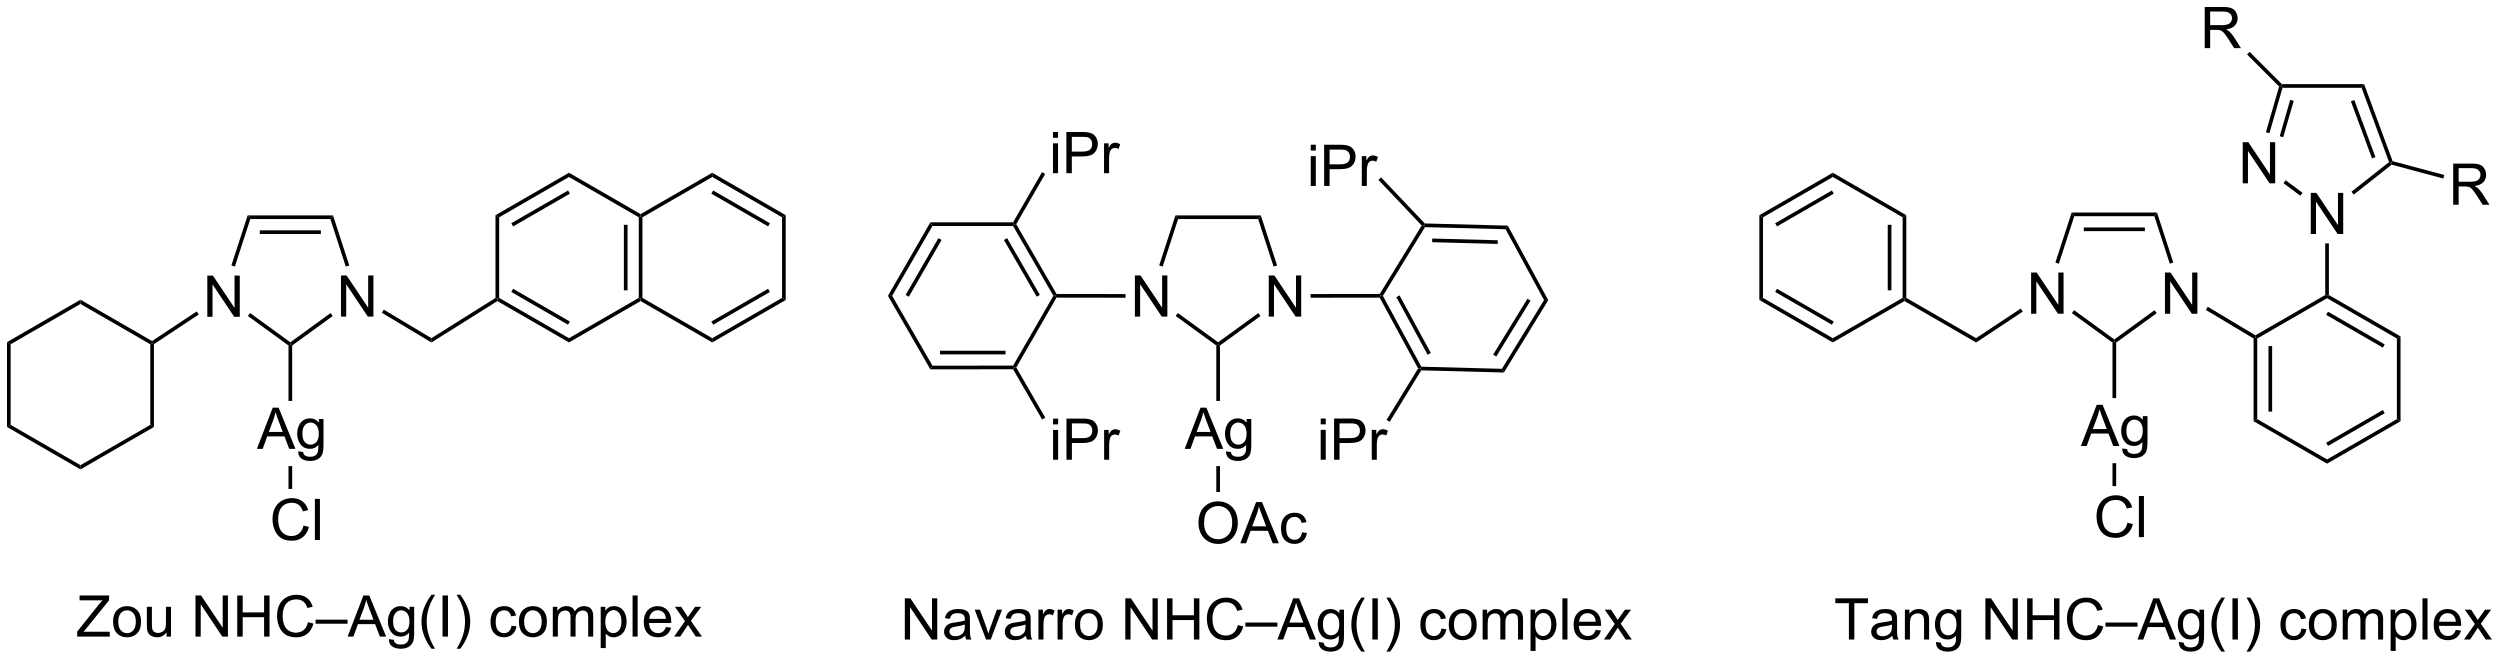 <?xml version="1.0" encoding="UTF-8"?>
<!DOCTYPE svg PUBLIC '-//W3C//DTD SVG 1.0//EN'
          'http://www.w3.org/TR/2001/REC-SVG-20010904/DTD/svg10.dtd'>
<svg stroke-dasharray="none" shape-rendering="auto" xmlns="http://www.w3.org/2000/svg" font-family="'Dialog'" text-rendering="auto" width="954" fill-opacity="1" color-interpolation="auto" color-rendering="auto" preserveAspectRatio="xMidYMid meet" font-size="12px" viewBox="0 0 954 252" fill="black" xmlns:xlink="http://www.w3.org/1999/xlink" stroke="black" image-rendering="auto" stroke-miterlimit="10" stroke-linecap="square" stroke-linejoin="miter" font-style="normal" stroke-width="1" height="252" stroke-dashoffset="0" font-weight="normal" stroke-opacity="1"
><!--Generated by the Batik Graphics2D SVG Generator--><defs id="genericDefs"
  /><g
  ><defs id="defs1"
    ><clipPath clipPathUnits="userSpaceOnUse" id="clipPath1"
      ><path d="M0.633 1.583 L358.214 1.583 L358.214 95.826 L0.633 95.826 L0.633 1.583 Z"
      /></clipPath
      ><clipPath clipPathUnits="userSpaceOnUse" id="clipPath2"
      ><path d="M38.271 12.129 L38.271 103.751 L385.91 103.751 L385.91 12.129 Z"
      /></clipPath
    ></defs
    ><g transform="scale(2.667,2.667) translate(-0.633,-1.583) matrix(1.029,0,0,1.029,-38.733,-10.893)"
    ><path d="M67.084 56.172 L67.084 50.446 L67.862 50.446 L70.87 54.941 L70.87 50.446 L71.597 50.446 L71.597 56.172 L70.818 56.172 L67.81 51.672 L67.81 56.172 L67.084 56.172 Z" stroke="none" clip-path="url(#clipPath2)"
    /></g
    ><g transform="matrix(2.743,0,0,2.743,-104.975,-33.268)"
    ><path d="M85.705 56.172 L85.705 50.446 L86.484 50.446 L89.492 54.941 L89.492 50.446 L90.218 50.446 L90.218 56.172 L89.44 56.172 L86.432 51.672 L86.432 56.172 L85.705 56.172 Z" stroke="none" clip-path="url(#clipPath2)"
    /></g
    ><g transform="matrix(2.743,0,0,2.743,-104.975,-33.268)"
    ><path d="M84.6 42.097 L84.229 42.607 L73.091 42.607 L72.721 42.097 ZM82.909 44.168 L74.411 44.168 L74.411 44.679 L82.909 44.679 Z" stroke="none" clip-path="url(#clipPath2)"
    /></g
    ><g transform="matrix(2.743,0,0,2.743,-104.975,-33.268)"
    ><path d="M72.721 42.097 L73.091 42.607 L70.945 49.213 L70.46 49.055 Z" stroke="none" clip-path="url(#clipPath2)"
    /></g
    ><g transform="matrix(2.743,0,0,2.743,-104.975,-33.268)"
    ><path d="M72.754 56.086 L73.053 55.673 L78.66 59.747 L78.66 60.062 L78.405 60.192 Z" stroke="none" clip-path="url(#clipPath2)"
    /></g
    ><g transform="matrix(2.743,0,0,2.743,-104.975,-33.268)"
    ><path d="M78.915 60.192 L78.66 60.062 L78.66 59.747 L84.251 55.684 L84.551 56.097 Z" stroke="none" clip-path="url(#clipPath2)"
    /></g
    ><g transform="matrix(2.743,0,0,2.743,-104.975,-33.268)"
    ><path d="M86.861 49.055 L86.376 49.213 L84.229 42.607 L84.6 42.097 Z" stroke="none" clip-path="url(#clipPath2)"
    /></g
    ><g transform="matrix(2.743,0,0,2.743,-104.975,-33.268)"
    ><path d="M74.01 74.571 L76.211 68.844 L77.029 68.844 L79.373 74.571 L78.508 74.571 L77.841 72.836 L75.445 72.836 L74.818 74.571 L74.01 74.571 ZM75.664 72.219 L77.607 72.219 L77.008 70.633 Q76.734 69.909 76.602 69.446 Q76.492 69.995 76.294 70.539 L75.664 72.219 ZM79.758 74.914 L80.443 75.016 Q80.484 75.334 80.68 75.477 Q80.943 75.672 81.396 75.672 Q81.883 75.672 82.148 75.477 Q82.414 75.281 82.508 74.93 Q82.563 74.716 82.56 74.026 Q82.099 74.571 81.412 74.571 Q80.555 74.571 80.086 73.953 Q79.617 73.336 79.617 72.472 Q79.617 71.878 79.831 71.378 Q80.047 70.875 80.456 70.602 Q80.865 70.328 81.414 70.328 Q82.148 70.328 82.625 70.922 L82.625 70.422 L83.273 70.422 L83.273 74.008 Q83.273 74.977 83.076 75.38 Q82.88 75.787 82.451 76.021 Q82.023 76.255 81.398 76.255 Q80.656 76.255 80.198 75.92 Q79.742 75.586 79.758 74.914 ZM80.341 72.422 Q80.341 73.237 80.664 73.612 Q80.99 73.987 81.477 73.987 Q81.961 73.987 82.289 73.615 Q82.617 73.243 82.617 72.446 Q82.617 71.683 82.279 71.297 Q81.943 70.909 81.466 70.909 Q80.998 70.909 80.669 71.292 Q80.341 71.672 80.341 72.422 Z" stroke="none" clip-path="url(#clipPath2)"
    /></g
    ><g transform="matrix(2.743,0,0,2.743,-104.975,-33.268)"
    ><path d="M78.405 60.192 L78.66 60.062 L78.915 60.192 L78.915 67.904 L78.405 67.904 Z" stroke="none" clip-path="url(#clipPath2)"
    /></g
    ><g transform="matrix(2.743,0,0,2.743,-104.975,-33.268)"
    ><path d="M65.639 55.451 L65.921 55.877 L59.687 60.009 L59.432 59.873 L59.423 59.573 Z" stroke="none" clip-path="url(#clipPath2)"
    /></g
    ><g transform="matrix(2.743,0,0,2.743,-104.975,-33.268)"
    ><path d="M91.394 55.644 L91.656 55.206 L98.285 59.174 L98.291 59.772 Z" stroke="none" clip-path="url(#clipPath2)"
    /></g
    ><g transform="matrix(2.743,0,0,2.743,-104.975,-33.268)"
    ><path d="M98.291 59.772 L98.285 59.174 L107.201 53.578 L107.456 53.719 L107.461 54.016 Z" stroke="none" clip-path="url(#clipPath2)"
    /></g
    ><g transform="matrix(2.743,0,0,2.743,-104.975,-33.268)"
    ><path d="M107.461 54.016 L107.456 53.719 L107.711 53.571 L117.423 59.178 L117.423 59.767 ZM109.4 52.743 L117.295 57.302 L117.55 56.86 L109.655 52.302 Z" stroke="none" clip-path="url(#clipPath2)"
    /></g
    ><g transform="matrix(2.743,0,0,2.743,-104.975,-33.268)"
    ><path d="M117.423 59.767 L117.423 59.178 L127.134 53.571 L127.389 53.719 L127.389 54.013 Z" stroke="none" clip-path="url(#clipPath2)"
    /></g
    ><g transform="matrix(2.743,0,0,2.743,-104.975,-33.268)"
    ><path d="M127.644 53.571 L127.389 53.719 L127.134 53.571 L127.134 42.357 L127.389 42.21 L127.644 42.357 ZM125.573 52.523 L125.573 43.406 L125.063 43.406 L125.063 52.523 Z" stroke="none" clip-path="url(#clipPath2)"
    /></g
    ><g transform="matrix(2.743,0,0,2.743,-104.975,-33.268)"
    ><path d="M127.389 41.915 L127.389 42.21 L127.134 42.357 L117.423 36.75 L117.423 36.161 Z" stroke="none" clip-path="url(#clipPath2)"
    /></g
    ><g transform="matrix(2.743,0,0,2.743,-104.975,-33.268)"
    ><path d="M117.423 36.161 L117.423 36.75 L107.711 42.357 L107.201 42.063 ZM117.295 38.627 L109.4 43.185 L109.655 43.627 L117.55 39.069 Z" stroke="none" clip-path="url(#clipPath2)"
    /></g
    ><g transform="matrix(2.743,0,0,2.743,-104.975,-33.268)"
    ><path d="M107.201 42.063 L107.711 42.357 L107.711 53.571 L107.456 53.719 L107.201 53.578 Z" stroke="none" clip-path="url(#clipPath2)"
    /></g
    ><g transform="matrix(2.743,0,0,2.743,-104.975,-33.268)"
    ><path d="M127.389 54.013 L127.389 53.719 L127.644 53.571 L137.356 59.178 L137.356 59.767 Z" stroke="none" clip-path="url(#clipPath2)"
    /></g
    ><g transform="matrix(2.743,0,0,2.743,-104.975,-33.268)"
    ><path d="M137.356 59.767 L137.356 59.178 L147.068 53.571 L147.578 53.866 ZM137.484 57.302 L145.379 52.743 L145.124 52.302 L137.229 56.86 Z" stroke="none" clip-path="url(#clipPath2)"
    /></g
    ><g transform="matrix(2.743,0,0,2.743,-104.975,-33.268)"
    ><path d="M147.578 53.866 L147.068 53.571 L147.068 42.357 L147.578 42.063 Z" stroke="none" clip-path="url(#clipPath2)"
    /></g
    ><g transform="matrix(2.743,0,0,2.743,-104.975,-33.268)"
    ><path d="M147.578 42.063 L147.068 42.357 L137.356 36.75 L137.356 36.161 ZM145.379 43.185 L137.484 38.627 L137.229 39.069 L145.124 43.627 Z" stroke="none" clip-path="url(#clipPath2)"
    /></g
    ><g transform="matrix(2.743,0,0,2.743,-104.975,-33.268)"
    ><path d="M137.356 36.161 L137.356 36.75 L127.644 42.357 L127.389 42.21 L127.389 41.915 Z" stroke="none" clip-path="url(#clipPath2)"
    /></g
    ><g transform="matrix(2.743,0,0,2.743,-104.975,-33.268)"
    ><path d="M59.423 59.573 L59.432 59.873 L59.177 60.02 L49.465 54.413 L49.465 53.824 Z" stroke="none" clip-path="url(#clipPath2)"
    /></g
    ><g transform="matrix(2.743,0,0,2.743,-104.975,-33.268)"
    ><path d="M49.465 53.824 L49.465 54.413 L39.753 60.02 L39.243 59.725 Z" stroke="none" clip-path="url(#clipPath2)"
    /></g
    ><g transform="matrix(2.743,0,0,2.743,-104.975,-33.268)"
    ><path d="M39.243 59.725 L39.753 60.02 L39.753 71.234 L39.243 71.528 Z" stroke="none" clip-path="url(#clipPath2)"
    /></g
    ><g transform="matrix(2.743,0,0,2.743,-104.975,-33.268)"
    ><path d="M39.243 71.528 L39.753 71.234 L49.465 76.841 L49.465 77.43 Z" stroke="none" clip-path="url(#clipPath2)"
    /></g
    ><g transform="matrix(2.743,0,0,2.743,-104.975,-33.268)"
    ><path d="M49.465 77.43 L49.465 76.841 L59.177 71.234 L59.687 71.528 Z" stroke="none" clip-path="url(#clipPath2)"
    /></g
    ><g transform="matrix(2.743,0,0,2.743,-104.975,-33.268)"
    ><path d="M59.687 71.528 L59.177 71.234 L59.177 60.02 L59.432 59.873 L59.687 60.009 Z" stroke="none" clip-path="url(#clipPath2)"
    /></g
    ><g transform="matrix(2.743,0,0,2.743,-104.975,-33.268)"
    ><path d="M49.011 100.695 L49.011 99.991 L51.943 96.322 Q52.256 95.931 52.537 95.642 L49.342 95.642 L49.342 94.968 L53.443 94.968 L53.443 95.642 L50.23 99.616 L49.881 100.017 L53.537 100.017 L53.537 100.695 L49.011 100.695 ZM54.002 98.619 Q54.002 97.468 54.643 96.913 Q55.179 96.452 55.947 96.452 Q56.804 96.452 57.346 97.012 Q57.89 97.572 57.89 98.562 Q57.89 99.361 57.648 99.822 Q57.408 100.28 56.95 100.536 Q56.492 100.788 55.947 100.788 Q55.078 100.788 54.538 100.231 Q54.002 99.671 54.002 98.619 ZM54.726 98.619 Q54.726 99.416 55.072 99.814 Q55.421 100.21 55.947 100.21 Q56.471 100.21 56.817 99.812 Q57.166 99.413 57.166 98.596 Q57.166 97.827 56.817 97.431 Q56.468 97.033 55.947 97.033 Q55.421 97.033 55.072 97.429 Q54.726 97.822 54.726 98.619 ZM61.433 100.695 L61.433 100.085 Q60.949 100.788 60.115 100.788 Q59.748 100.788 59.43 100.648 Q59.113 100.507 58.956 100.293 Q58.803 100.08 58.74 99.773 Q58.699 99.564 58.699 99.116 L58.699 96.546 L59.402 96.546 L59.402 98.846 Q59.402 99.398 59.443 99.588 Q59.511 99.866 59.725 100.025 Q59.941 100.181 60.256 100.181 Q60.574 100.181 60.85 100.02 Q61.128 99.859 61.243 99.58 Q61.357 99.299 61.357 98.767 L61.357 96.546 L62.06 96.546 L62.06 100.695 L61.433 100.695 ZM65.467 100.695 L65.467 94.968 L66.245 94.968 L69.253 99.463 L69.253 94.968 L69.98 94.968 L69.98 100.695 L69.201 100.695 L66.193 96.195 L66.193 100.695 L65.467 100.695 ZM71.275 100.695 L71.275 94.968 L72.033 94.968 L72.033 97.32 L75.01 97.32 L75.01 94.968 L75.768 94.968 L75.768 100.695 L75.01 100.695 L75.01 97.994 L72.033 97.994 L72.033 100.695 L71.275 100.695 ZM81.115 98.687 L81.873 98.877 Q81.636 99.812 81.016 100.304 Q80.397 100.793 79.503 100.793 Q78.576 100.793 77.995 100.416 Q77.417 100.038 77.113 99.325 Q76.811 98.609 76.811 97.788 Q76.811 96.892 77.152 96.228 Q77.495 95.562 78.126 95.215 Q78.756 94.869 79.514 94.869 Q80.373 94.869 80.959 95.306 Q81.545 95.744 81.777 96.538 L81.029 96.713 Q80.831 96.088 80.451 95.804 Q80.074 95.517 79.498 95.517 Q78.839 95.517 78.394 95.835 Q77.951 96.15 77.772 96.684 Q77.592 97.218 77.592 97.783 Q77.592 98.515 77.805 99.059 Q78.019 99.603 78.467 99.874 Q78.917 100.142 79.441 100.142 Q80.076 100.142 80.516 99.775 Q80.959 99.408 81.115 98.687 ZM82.174 98.905 L82.174 98.338 L86.624 98.338 L86.624 98.905 L82.174 98.905 ZM86.626 100.695 L88.826 94.968 L89.644 94.968 L91.988 100.695 L91.123 100.695 L90.456 98.96 L88.061 98.96 L87.433 100.695 L86.626 100.695 ZM88.279 98.343 L90.222 98.343 L89.623 96.757 Q89.35 96.033 89.217 95.57 Q89.107 96.119 88.909 96.663 L88.279 98.343 ZM92.373 101.038 L93.058 101.14 Q93.1 101.457 93.295 101.601 Q93.558 101.796 94.011 101.796 Q94.498 101.796 94.764 101.601 Q95.029 101.405 95.123 101.054 Q95.178 100.84 95.175 100.15 Q94.714 100.695 94.027 100.695 Q93.17 100.695 92.701 100.077 Q92.232 99.46 92.232 98.596 Q92.232 98.002 92.446 97.502 Q92.662 96.999 93.071 96.726 Q93.48 96.452 94.029 96.452 Q94.764 96.452 95.24 97.046 L95.24 96.546 L95.889 96.546 L95.889 100.132 Q95.889 101.101 95.691 101.504 Q95.495 101.911 95.066 102.145 Q94.639 102.379 94.014 102.379 Q93.272 102.379 92.813 102.043 Q92.357 101.71 92.373 101.038 ZM92.956 98.546 Q92.956 99.361 93.279 99.736 Q93.605 100.111 94.092 100.111 Q94.576 100.111 94.904 99.739 Q95.232 99.366 95.232 98.57 Q95.232 97.806 94.894 97.421 Q94.558 97.033 94.081 97.033 Q93.613 97.033 93.284 97.416 Q92.956 97.796 92.956 98.546 ZM98.296 102.379 Q97.713 101.645 97.309 100.661 Q96.908 99.674 96.908 98.619 Q96.908 97.689 97.21 96.838 Q97.562 95.851 98.296 94.869 L98.799 94.869 Q98.328 95.681 98.174 96.03 Q97.937 96.57 97.799 97.155 Q97.632 97.885 97.632 98.624 Q97.632 100.502 98.799 102.379 L98.296 102.379 ZM99.835 100.695 L99.835 94.968 L100.593 94.968 L100.593 100.695 L99.835 100.695 ZM102.3 102.379 L101.795 102.379 Q102.964 100.502 102.964 98.624 Q102.964 97.89 102.795 97.166 Q102.662 96.58 102.425 96.041 Q102.272 95.689 101.795 94.869 L102.3 94.869 Q103.034 95.851 103.386 96.838 Q103.686 97.689 103.686 98.619 Q103.686 99.674 103.282 100.661 Q102.878 101.645 102.3 102.379 ZM109.432 99.174 L110.124 99.265 Q110.01 99.978 109.544 100.385 Q109.078 100.788 108.398 100.788 Q107.546 100.788 107.028 100.231 Q106.51 99.674 106.51 98.635 Q106.51 97.963 106.731 97.46 Q106.955 96.955 107.411 96.705 Q107.867 96.452 108.4 96.452 Q109.078 96.452 109.507 96.793 Q109.937 97.135 110.057 97.765 L109.374 97.869 Q109.275 97.452 109.028 97.241 Q108.781 97.03 108.429 97.03 Q107.898 97.03 107.564 97.411 Q107.234 97.791 107.234 98.616 Q107.234 99.452 107.554 99.832 Q107.874 100.21 108.39 100.21 Q108.804 100.21 109.08 99.957 Q109.359 99.702 109.432 99.174 ZM110.463 98.619 Q110.463 97.468 111.103 96.913 Q111.64 96.452 112.408 96.452 Q113.265 96.452 113.807 97.012 Q114.351 97.572 114.351 98.562 Q114.351 99.361 114.109 99.822 Q113.869 100.28 113.411 100.536 Q112.953 100.788 112.408 100.788 Q111.538 100.788 110.999 100.231 Q110.463 99.671 110.463 98.619 ZM111.187 98.619 Q111.187 99.416 111.533 99.814 Q111.882 100.21 112.408 100.21 Q112.932 100.21 113.278 99.812 Q113.627 99.413 113.627 98.596 Q113.627 97.827 113.278 97.431 Q112.929 97.033 112.408 97.033 Q111.882 97.033 111.533 97.429 Q111.187 97.822 111.187 98.619 ZM115.175 100.695 L115.175 96.546 L115.803 96.546 L115.803 97.127 Q115.998 96.822 116.321 96.637 Q116.647 96.452 117.061 96.452 Q117.522 96.452 117.816 96.645 Q118.113 96.835 118.232 97.179 Q118.725 96.452 119.514 96.452 Q120.131 96.452 120.462 96.793 Q120.795 97.135 120.795 97.846 L120.795 100.695 L120.097 100.695 L120.097 98.08 Q120.097 97.658 120.027 97.473 Q119.959 97.288 119.779 97.176 Q119.6 97.062 119.357 97.062 Q118.92 97.062 118.631 97.353 Q118.342 97.642 118.342 98.283 L118.342 100.695 L117.639 100.695 L117.639 97.999 Q117.639 97.53 117.467 97.296 Q117.295 97.062 116.904 97.062 Q116.607 97.062 116.355 97.218 Q116.105 97.374 115.99 97.676 Q115.878 97.976 115.878 98.541 L115.878 100.695 L115.175 100.695 ZM121.839 102.286 L121.839 96.546 L122.48 96.546 L122.48 97.085 Q122.706 96.767 122.99 96.611 Q123.277 96.452 123.683 96.452 Q124.214 96.452 124.62 96.726 Q125.027 96.999 125.232 97.497 Q125.441 97.994 125.441 98.588 Q125.441 99.226 125.212 99.736 Q124.982 100.244 124.547 100.517 Q124.113 100.788 123.631 100.788 Q123.279 100.788 123.001 100.64 Q122.722 100.491 122.542 100.265 L122.542 102.286 L121.839 102.286 ZM122.475 98.642 Q122.475 99.445 122.797 99.827 Q123.123 100.21 123.584 100.21 Q124.053 100.21 124.386 99.814 Q124.722 99.416 124.722 98.585 Q124.722 97.791 124.394 97.398 Q124.068 97.002 123.615 97.002 Q123.167 97.002 122.821 97.424 Q122.475 97.843 122.475 98.642 ZM126.273 100.695 L126.273 94.968 L126.976 94.968 L126.976 100.695 L126.273 100.695 ZM130.904 99.359 L131.631 99.447 Q131.459 100.085 130.993 100.437 Q130.529 100.788 129.808 100.788 Q128.897 100.788 128.363 100.228 Q127.831 99.666 127.831 98.655 Q127.831 97.609 128.37 97.03 Q128.91 96.452 129.769 96.452 Q130.6 96.452 131.126 97.02 Q131.654 97.585 131.654 98.611 Q131.654 98.674 131.652 98.799 L128.558 98.799 Q128.597 99.484 128.943 99.848 Q129.292 100.21 129.81 100.21 Q130.199 100.21 130.472 100.007 Q130.745 99.804 130.904 99.359 ZM128.597 98.221 L130.912 98.221 Q130.865 97.697 130.647 97.437 Q130.31 97.03 129.777 97.03 Q129.292 97.03 128.962 97.356 Q128.631 97.679 128.597 98.221 ZM132.046 100.695 L133.562 98.538 L132.158 96.546 L133.038 96.546 L133.674 97.517 Q133.853 97.796 133.963 97.984 Q134.135 97.726 134.281 97.525 L134.978 96.546 L135.82 96.546 L134.385 98.499 L135.929 100.695 L135.065 100.695 L134.213 99.405 L133.986 99.056 L132.898 100.695 L132.046 100.695 Z" stroke="none" clip-path="url(#clipPath2)"
    /></g
    ><g transform="matrix(2.743,0,0,2.743,-104.975,-33.268)"
    ><path d="M196.157 56.172 L196.157 50.446 L196.935 50.446 L199.943 54.941 L199.943 50.446 L200.67 50.446 L200.67 56.172 L199.891 56.172 L196.883 51.672 L196.883 56.172 L196.157 56.172 Z" stroke="none" clip-path="url(#clipPath2)"
    /></g
    ><g transform="matrix(2.743,0,0,2.743,-104.975,-33.268)"
    ><path d="M214.778 56.172 L214.778 50.446 L215.557 50.446 L218.565 54.941 L218.565 50.446 L219.291 50.446 L219.291 56.172 L218.512 56.172 L215.505 51.672 L215.505 56.172 L214.778 56.172 Z" stroke="none" clip-path="url(#clipPath2)"
    /></g
    ><g transform="matrix(2.743,0,0,2.743,-104.975,-33.268)"
    ><path d="M213.673 42.097 L213.302 42.607 L202.164 42.607 L201.793 42.097 Z" stroke="none" clip-path="url(#clipPath2)"
    /></g
    ><g transform="matrix(2.743,0,0,2.743,-104.975,-33.268)"
    ><path d="M201.793 42.097 L202.164 42.607 L200.018 49.213 L199.532 49.055 Z" stroke="none" clip-path="url(#clipPath2)"
    /></g
    ><g transform="matrix(2.743,0,0,2.743,-104.975,-33.268)"
    ><path d="M201.826 56.086 L202.126 55.673 L207.733 59.747 L207.733 60.062 L207.478 60.192 Z" stroke="none" clip-path="url(#clipPath2)"
    /></g
    ><g transform="matrix(2.743,0,0,2.743,-104.975,-33.268)"
    ><path d="M207.988 60.192 L207.733 60.062 L207.733 59.747 L213.324 55.684 L213.624 56.097 Z" stroke="none" clip-path="url(#clipPath2)"
    /></g
    ><g transform="matrix(2.743,0,0,2.743,-104.975,-33.268)"
    ><path d="M215.934 49.055 L215.448 49.213 L213.302 42.607 L213.673 42.097 Z" stroke="none" clip-path="url(#clipPath2)"
    /></g
    ><g transform="matrix(2.743,0,0,2.743,-104.975,-33.268)"
    ><path d="M203.083 74.571 L205.284 68.844 L206.102 68.844 L208.445 74.571 L207.581 74.571 L206.914 72.836 L204.518 72.836 L203.891 74.571 L203.083 74.571 ZM204.737 72.219 L206.68 72.219 L206.081 70.633 Q205.807 69.909 205.674 69.446 Q205.565 69.995 205.367 70.539 L204.737 72.219 ZM208.831 74.914 L209.516 75.016 Q209.557 75.334 209.753 75.477 Q210.016 75.672 210.469 75.672 Q210.956 75.672 211.221 75.477 Q211.487 75.281 211.581 74.93 Q211.636 74.716 211.633 74.026 Q211.172 74.571 210.484 74.571 Q209.628 74.571 209.159 73.953 Q208.69 73.336 208.69 72.472 Q208.69 71.878 208.904 71.378 Q209.12 70.875 209.529 70.602 Q209.938 70.328 210.487 70.328 Q211.221 70.328 211.698 70.922 L211.698 70.422 L212.346 70.422 L212.346 74.008 Q212.346 74.977 212.149 75.38 Q211.953 75.787 211.524 76.021 Q211.096 76.255 210.471 76.255 Q209.729 76.255 209.271 75.92 Q208.815 75.586 208.831 74.914 ZM209.414 72.422 Q209.414 73.237 209.737 73.612 Q210.062 73.987 210.549 73.987 Q211.034 73.987 211.362 73.615 Q211.69 73.243 211.69 72.446 Q211.69 71.683 211.352 71.297 Q211.016 70.909 210.539 70.909 Q210.07 70.909 209.742 71.292 Q209.414 71.672 209.414 72.422 Z" stroke="none" clip-path="url(#clipPath2)"
    /></g
    ><g transform="matrix(2.743,0,0,2.743,-104.975,-33.268)"
    ><path d="M207.478 60.192 L207.733 60.062 L207.988 60.192 L207.988 67.904 L207.478 67.904 Z" stroke="none" clip-path="url(#clipPath2)"
    /></g
    ><g transform="matrix(2.743,0,0,2.743,-104.975,-33.268)"
    ><path d="M164.146 101.094 L164.146 95.368 L164.925 95.368 L167.933 99.862 L167.933 95.368 L168.659 95.368 L168.659 101.094 L167.88 101.094 L164.873 96.594 L164.873 101.094 L164.146 101.094 ZM172.548 100.581 Q172.158 100.914 171.796 101.052 Q171.436 101.188 171.022 101.188 Q170.338 101.188 169.97 100.855 Q169.603 100.519 169.603 100 Q169.603 99.696 169.741 99.443 Q169.882 99.191 170.106 99.039 Q170.33 98.886 170.611 98.808 Q170.819 98.753 171.236 98.704 Q172.088 98.602 172.491 98.461 Q172.494 98.316 172.494 98.276 Q172.494 97.847 172.296 97.672 Q172.025 97.433 171.494 97.433 Q170.999 97.433 170.762 97.607 Q170.525 97.782 170.413 98.222 L169.726 98.128 Q169.819 97.688 170.033 97.417 Q170.249 97.144 170.655 96.998 Q171.061 96.852 171.595 96.852 Q172.126 96.852 172.457 96.977 Q172.791 97.102 172.947 97.292 Q173.103 97.48 173.166 97.769 Q173.202 97.948 173.202 98.417 L173.202 99.355 Q173.202 100.336 173.246 100.597 Q173.291 100.855 173.423 101.094 L172.689 101.094 Q172.58 100.875 172.548 100.581 ZM172.491 99.011 Q172.108 99.167 171.343 99.276 Q170.908 99.339 170.728 99.417 Q170.548 99.495 170.45 99.646 Q170.353 99.797 170.353 99.98 Q170.353 100.261 170.567 100.448 Q170.78 100.636 171.189 100.636 Q171.595 100.636 171.91 100.459 Q172.228 100.282 172.376 99.972 Q172.491 99.735 172.491 99.269 L172.491 99.011 ZM175.443 101.094 L173.865 96.946 L174.607 96.946 L175.498 99.43 Q175.643 99.831 175.763 100.266 Q175.857 99.938 176.026 99.477 L176.948 96.946 L177.669 96.946 L176.099 101.094 L175.443 101.094 ZM180.998 100.581 Q180.607 100.914 180.245 101.052 Q179.886 101.188 179.472 101.188 Q178.787 101.188 178.419 100.855 Q178.052 100.519 178.052 100 Q178.052 99.696 178.19 99.443 Q178.331 99.191 178.555 99.039 Q178.779 98.886 179.06 98.808 Q179.268 98.753 179.685 98.704 Q180.537 98.602 180.94 98.461 Q180.943 98.316 180.943 98.276 Q180.943 97.847 180.745 97.672 Q180.474 97.433 179.943 97.433 Q179.448 97.433 179.211 97.607 Q178.974 97.782 178.862 98.222 L178.175 98.128 Q178.268 97.688 178.482 97.417 Q178.698 97.144 179.104 96.998 Q179.511 96.852 180.044 96.852 Q180.576 96.852 180.906 96.977 Q181.24 97.102 181.396 97.292 Q181.552 97.48 181.615 97.769 Q181.651 97.948 181.651 98.417 L181.651 99.355 Q181.651 100.336 181.696 100.597 Q181.74 100.855 181.873 101.094 L181.138 101.094 Q181.029 100.875 180.998 100.581 ZM180.94 99.011 Q180.558 99.167 179.792 99.276 Q179.357 99.339 179.177 99.417 Q178.998 99.495 178.899 99.646 Q178.802 99.797 178.802 99.98 Q178.802 100.261 179.016 100.448 Q179.229 100.636 179.638 100.636 Q180.044 100.636 180.36 100.459 Q180.677 100.282 180.826 99.972 Q180.94 99.735 180.94 99.269 L180.94 99.011 ZM182.733 101.094 L182.733 96.946 L183.366 96.946 L183.366 97.573 Q183.608 97.133 183.811 96.993 Q184.017 96.852 184.265 96.852 Q184.619 96.852 184.986 97.079 L184.744 97.73 Q184.486 97.579 184.228 97.579 Q183.999 97.579 183.814 97.716 Q183.632 97.855 183.554 98.102 Q183.436 98.477 183.436 98.922 L183.436 101.094 L182.733 101.094 ZM185.397 101.094 L185.397 96.946 L186.03 96.946 L186.03 97.573 Q186.272 97.133 186.476 96.993 Q186.681 96.852 186.929 96.852 Q187.283 96.852 187.65 97.079 L187.408 97.73 Q187.15 97.579 186.892 97.579 Q186.663 97.579 186.478 97.716 Q186.296 97.855 186.218 98.102 Q186.101 98.477 186.101 98.922 L186.101 101.094 L185.397 101.094 ZM187.806 99.019 Q187.806 97.868 188.447 97.313 Q188.983 96.852 189.751 96.852 Q190.608 96.852 191.15 97.412 Q191.694 97.972 191.694 98.961 Q191.694 99.761 191.452 100.222 Q191.213 100.68 190.754 100.935 Q190.296 101.188 189.751 101.188 Q188.882 101.188 188.343 100.631 Q187.806 100.071 187.806 99.019 ZM188.53 99.019 Q188.53 99.816 188.876 100.214 Q189.226 100.61 189.751 100.61 Q190.275 100.61 190.621 100.211 Q190.97 99.813 190.97 98.995 Q190.97 98.227 190.621 97.831 Q190.272 97.433 189.751 97.433 Q189.226 97.433 188.876 97.829 Q188.53 98.222 188.53 99.019 ZM194.822 101.094 L194.822 95.368 L195.601 95.368 L198.608 99.862 L198.608 95.368 L199.335 95.368 L199.335 101.094 L198.556 101.094 L195.548 96.594 L195.548 101.094 L194.822 101.094 ZM200.63 101.094 L200.63 95.368 L201.388 95.368 L201.388 97.719 L204.365 97.719 L204.365 95.368 L205.123 95.368 L205.123 101.094 L204.365 101.094 L204.365 98.394 L201.388 98.394 L201.388 101.094 L200.63 101.094 ZM210.47 99.086 L211.228 99.276 Q210.991 100.211 210.371 100.704 Q209.751 101.193 208.858 101.193 Q207.931 101.193 207.351 100.816 Q206.772 100.438 206.468 99.724 Q206.166 99.008 206.166 98.188 Q206.166 97.292 206.507 96.628 Q206.851 95.961 207.481 95.615 Q208.111 95.269 208.869 95.269 Q209.728 95.269 210.314 95.706 Q210.9 96.144 211.132 96.938 L210.384 97.112 Q210.186 96.487 209.806 96.204 Q209.429 95.917 208.853 95.917 Q208.194 95.917 207.749 96.235 Q207.306 96.55 207.126 97.084 Q206.947 97.618 206.947 98.183 Q206.947 98.914 207.16 99.459 Q207.374 100.003 207.822 100.274 Q208.272 100.542 208.796 100.542 Q209.431 100.542 209.871 100.175 Q210.314 99.808 210.47 99.086 ZM211.529 99.305 L211.529 98.737 L215.979 98.737 L215.979 99.305 L211.529 99.305 ZM215.981 101.094 L218.181 95.368 L218.999 95.368 L221.343 101.094 L220.478 101.094 L219.811 99.36 L217.416 99.36 L216.788 101.094 L215.981 101.094 ZM217.634 98.743 L219.577 98.743 L218.978 97.157 Q218.705 96.433 218.572 95.969 Q218.463 96.519 218.265 97.063 L217.634 98.743 ZM221.728 101.438 L222.413 101.539 Q222.455 101.857 222.65 102 Q222.913 102.196 223.366 102.196 Q223.853 102.196 224.119 102 Q224.384 101.805 224.478 101.454 Q224.533 101.24 224.53 100.55 Q224.069 101.094 223.382 101.094 Q222.525 101.094 222.056 100.477 Q221.588 99.86 221.588 98.995 Q221.588 98.401 221.801 97.901 Q222.017 97.399 222.426 97.125 Q222.835 96.852 223.384 96.852 Q224.119 96.852 224.595 97.446 L224.595 96.946 L225.244 96.946 L225.244 100.532 Q225.244 101.5 225.046 101.904 Q224.851 102.31 224.421 102.545 Q223.994 102.779 223.369 102.779 Q222.626 102.779 222.168 102.443 Q221.713 102.11 221.728 101.438 ZM222.311 98.946 Q222.311 99.761 222.634 100.136 Q222.96 100.511 223.447 100.511 Q223.931 100.511 224.259 100.138 Q224.588 99.766 224.588 98.969 Q224.588 98.206 224.249 97.821 Q223.913 97.433 223.436 97.433 Q222.968 97.433 222.64 97.816 Q222.311 98.196 222.311 98.946 ZM227.651 102.779 Q227.068 102.045 226.664 101.06 Q226.263 100.073 226.263 99.019 Q226.263 98.089 226.565 97.237 Q226.917 96.25 227.651 95.269 L228.154 95.269 Q227.683 96.081 227.529 96.43 Q227.292 96.969 227.154 97.555 Q226.987 98.284 226.987 99.024 Q226.987 100.901 228.154 102.779 L227.651 102.779 ZM229.19 101.094 L229.19 95.368 L229.948 95.368 L229.948 101.094 L229.19 101.094 ZM231.655 102.779 L231.15 102.779 Q232.319 100.901 232.319 99.024 Q232.319 98.289 232.15 97.566 Q232.017 96.98 231.78 96.441 Q231.626 96.089 231.15 95.269 L231.655 95.269 Q232.39 96.25 232.741 97.237 Q233.041 98.089 233.041 99.019 Q233.041 100.073 232.637 101.06 Q232.233 102.045 231.655 102.779 ZM238.787 99.573 L239.479 99.664 Q239.365 100.378 238.899 100.784 Q238.433 101.188 237.753 101.188 Q236.901 101.188 236.383 100.631 Q235.865 100.073 235.865 99.034 Q235.865 98.362 236.086 97.86 Q236.31 97.355 236.766 97.105 Q237.222 96.852 237.755 96.852 Q238.433 96.852 238.862 97.193 Q239.292 97.534 239.412 98.164 L238.729 98.269 Q238.63 97.852 238.383 97.641 Q238.136 97.43 237.784 97.43 Q237.253 97.43 236.919 97.81 Q236.589 98.191 236.589 99.016 Q236.589 99.852 236.909 100.232 Q237.229 100.61 237.745 100.61 Q238.159 100.61 238.435 100.357 Q238.714 100.102 238.787 99.573 ZM239.818 99.019 Q239.818 97.868 240.459 97.313 Q240.995 96.852 241.763 96.852 Q242.62 96.852 243.162 97.412 Q243.706 97.972 243.706 98.961 Q243.706 99.761 243.464 100.222 Q243.224 100.68 242.766 100.935 Q242.308 101.188 241.763 101.188 Q240.893 101.188 240.354 100.631 Q239.818 100.071 239.818 99.019 ZM240.542 99.019 Q240.542 99.816 240.888 100.214 Q241.237 100.61 241.763 100.61 Q242.287 100.61 242.633 100.211 Q242.982 99.813 242.982 98.995 Q242.982 98.227 242.633 97.831 Q242.284 97.433 241.763 97.433 Q241.237 97.433 240.888 97.829 Q240.542 98.222 240.542 99.019 ZM244.53 101.094 L244.53 96.946 L245.158 96.946 L245.158 97.526 Q245.353 97.222 245.676 97.037 Q246.001 96.852 246.416 96.852 Q246.876 96.852 247.171 97.045 Q247.468 97.235 247.588 97.579 Q248.08 96.852 248.869 96.852 Q249.486 96.852 249.817 97.193 Q250.15 97.534 250.15 98.245 L250.15 101.094 L249.452 101.094 L249.452 98.48 Q249.452 98.058 249.382 97.873 Q249.314 97.688 249.134 97.576 Q248.955 97.461 248.713 97.461 Q248.275 97.461 247.986 97.753 Q247.697 98.042 247.697 98.683 L247.697 101.094 L246.994 101.094 L246.994 98.399 Q246.994 97.93 246.822 97.696 Q246.65 97.461 246.259 97.461 Q245.963 97.461 245.71 97.618 Q245.46 97.774 245.345 98.076 Q245.233 98.375 245.233 98.941 L245.233 101.094 L244.53 101.094 ZM251.194 102.685 L251.194 96.946 L251.835 96.946 L251.835 97.485 Q252.061 97.167 252.345 97.011 Q252.632 96.852 253.038 96.852 Q253.569 96.852 253.976 97.125 Q254.382 97.399 254.588 97.896 Q254.796 98.394 254.796 98.987 Q254.796 99.625 254.567 100.136 Q254.338 100.644 253.903 100.917 Q253.468 101.188 252.986 101.188 Q252.634 101.188 252.356 101.039 Q252.077 100.891 251.897 100.664 L251.897 102.685 L251.194 102.685 ZM251.83 99.042 Q251.83 99.844 252.153 100.227 Q252.478 100.61 252.939 100.61 Q253.408 100.61 253.741 100.214 Q254.077 99.816 254.077 98.985 Q254.077 98.191 253.749 97.797 Q253.423 97.401 252.97 97.401 Q252.522 97.401 252.176 97.823 Q251.83 98.243 251.83 99.042 ZM255.628 101.094 L255.628 95.368 L256.331 95.368 L256.331 101.094 L255.628 101.094 ZM260.259 99.758 L260.986 99.847 Q260.814 100.485 260.348 100.836 Q259.884 101.188 259.163 101.188 Q258.252 101.188 257.718 100.628 Q257.186 100.066 257.186 99.055 Q257.186 98.008 257.726 97.43 Q258.265 96.852 259.124 96.852 Q259.955 96.852 260.481 97.42 Q261.009 97.985 261.009 99.011 Q261.009 99.073 261.007 99.198 L257.913 99.198 Q257.952 99.883 258.298 100.248 Q258.647 100.61 259.166 100.61 Q259.554 100.61 259.827 100.407 Q260.101 100.204 260.259 99.758 ZM257.952 98.62 L260.267 98.62 Q260.22 98.097 260.002 97.836 Q259.666 97.43 259.132 97.43 Q258.647 97.43 258.317 97.756 Q257.986 98.079 257.952 98.62 ZM261.401 101.094 L262.917 98.938 L261.513 96.946 L262.394 96.946 L263.029 97.917 Q263.209 98.196 263.318 98.383 Q263.49 98.125 263.636 97.925 L264.334 96.946 L265.175 96.946 L263.74 98.899 L265.284 101.094 L264.42 101.094 L263.568 99.805 L263.341 99.456 L262.253 101.094 L261.401 101.094 Z" stroke="none" clip-path="url(#clipPath2)"
    /></g
    ><g transform="matrix(2.743,0,0,2.743,-104.975,-33.268)"
    ><path d="M220.598 53.548 L220.597 53.037 L230.215 53.024 L230.358 53.279 L230.207 53.534 Z" stroke="none" clip-path="url(#clipPath2)"
    /></g
    ><g transform="matrix(2.743,0,0,2.743,-104.975,-33.268)"
    ><path d="M194.853 53.037 L194.852 53.548 L185.255 53.534 L185.108 53.279 L185.255 53.024 Z" stroke="none" clip-path="url(#clipPath2)"
    /></g
    ><g transform="matrix(2.743,0,0,2.743,-104.975,-33.268)"
    ><path d="M185.255 53.024 L185.108 53.279 L184.814 53.279 L179.203 43.569 L179.351 43.314 L179.645 43.314 ZM182.937 53.152 L178.376 45.258 L177.934 45.514 L182.495 53.407 Z" stroke="none" clip-path="url(#clipPath2)"
    /></g
    ><g transform="matrix(2.743,0,0,2.743,-104.975,-33.268)"
    ><path d="M179.203 43.059 L179.351 43.314 L179.203 43.569 L167.989 43.573 L167.695 43.063 Z" stroke="none" clip-path="url(#clipPath2)"
    /></g
    ><g transform="matrix(2.743,0,0,2.743,-104.975,-33.268)"
    ><path d="M167.695 43.063 L167.989 43.573 L162.385 53.286 L161.796 53.287 ZM168.817 45.261 L164.262 53.158 L164.704 53.413 L169.26 45.517 Z" stroke="none" clip-path="url(#clipPath2)"
    /></g
    ><g transform="matrix(2.743,0,0,2.743,-104.975,-33.268)"
    ><path d="M161.796 53.287 L162.385 53.286 L167.995 62.996 L167.701 63.507 Z" stroke="none" clip-path="url(#clipPath2)"
    /></g
    ><g transform="matrix(2.743,0,0,2.743,-104.975,-33.268)"
    ><path d="M167.701 63.507 L167.995 62.996 L179.21 62.993 L179.357 63.248 L179.21 63.503 ZM169.044 61.435 L178.16 61.432 L178.16 60.921 L169.044 60.924 Z" stroke="none" clip-path="url(#clipPath2)"
    /></g
    ><g transform="matrix(2.743,0,0,2.743,-104.975,-33.268)"
    ><path d="M179.652 63.248 L179.357 63.248 L179.21 62.993 L184.814 53.279 L185.108 53.279 L185.255 53.534 Z" stroke="none" clip-path="url(#clipPath2)"
    /></g
    ><g transform="matrix(2.743,0,0,2.743,-104.975,-33.268)"
    ><path d="M230.207 53.534 L230.358 53.279 L230.653 53.287 L236.003 63.142 L235.849 63.393 L235.554 63.386 ZM232.525 53.464 L236.875 61.476 L237.323 61.232 L232.974 53.22 Z" stroke="none" clip-path="url(#clipPath2)"
    /></g
    ><g transform="matrix(2.743,0,0,2.743,-104.975,-33.268)"
    ><path d="M235.989 63.652 L235.849 63.393 L236.003 63.142 L247.213 63.437 L247.494 63.954 Z" stroke="none" clip-path="url(#clipPath2)"
    /></g
    ><g transform="matrix(2.743,0,0,2.743,-104.975,-33.268)"
    ><path d="M247.494 63.954 L247.213 63.437 L253.073 53.875 L253.662 53.891 ZM246.43 61.726 L251.194 53.953 L250.759 53.687 L245.995 61.46 Z" stroke="none" clip-path="url(#clipPath2)"
    /></g
    ><g transform="matrix(2.743,0,0,2.743,-104.975,-33.268)"
    ><path d="M253.662 53.891 L253.073 53.875 L247.723 44.02 L248.031 43.517 Z" stroke="none" clip-path="url(#clipPath2)"
    /></g
    ><g transform="matrix(2.743,0,0,2.743,-104.975,-33.268)"
    ><path d="M248.031 43.517 L247.723 44.02 L236.513 43.725 L236.372 43.467 L236.484 43.214 ZM246.633 45.553 L237.52 45.314 L237.507 45.824 L246.62 46.063 Z" stroke="none" clip-path="url(#clipPath2)"
    /></g
    ><g transform="matrix(2.743,0,0,2.743,-104.975,-33.268)"
    ><path d="M236.052 43.5 L236.372 43.467 L236.513 43.725 L230.653 53.287 L230.358 53.279 L230.215 53.024 Z" stroke="none" clip-path="url(#clipPath2)"
    /></g
    ><g transform="matrix(2.743,0,0,2.743,-104.975,-33.268)"
    ><path d="M184.758 31.301 L184.758 30.494 L185.461 30.494 L185.461 31.301 L184.758 31.301 ZM184.758 36.22 L184.758 32.072 L185.461 32.072 L185.461 36.22 L184.758 36.22 ZM186.621 36.22 L186.621 30.494 L188.783 30.494 Q189.353 30.494 189.652 30.549 Q190.074 30.619 190.358 30.817 Q190.645 31.012 190.819 31.369 Q190.994 31.723 190.994 32.15 Q190.994 32.879 190.527 33.387 Q190.064 33.892 188.848 33.892 L187.379 33.892 L187.379 36.22 L186.621 36.22 ZM187.379 33.215 L188.861 33.215 Q189.595 33.215 189.902 32.942 Q190.212 32.668 190.212 32.173 Q190.212 31.814 190.03 31.559 Q189.848 31.301 189.551 31.22 Q189.361 31.168 188.845 31.168 L187.379 31.168 L187.379 33.215 ZM191.861 36.22 L191.861 32.072 L192.494 32.072 L192.494 32.7 Q192.736 32.26 192.939 32.119 Q193.145 31.978 193.392 31.978 Q193.746 31.978 194.113 32.205 L193.871 32.856 Q193.613 32.705 193.356 32.705 Q193.126 32.705 192.941 32.843 Q192.759 32.981 192.681 33.228 Q192.564 33.603 192.564 34.048 L192.564 36.22 L191.861 36.22 Z" stroke="none" clip-path="url(#clipPath2)"
    /></g
    ><g transform="matrix(2.743,0,0,2.743,-104.975,-33.268)"
    ><path d="M179.645 43.314 L179.351 43.314 L179.203 43.059 L183.233 36.074 L183.675 36.329 Z" stroke="none" clip-path="url(#clipPath2)"
    /></g
    ><g transform="matrix(2.743,0,0,2.743,-104.975,-33.268)"
    ><path d="M184.771 71.168 L184.771 70.361 L185.474 70.361 L185.474 71.168 L184.771 71.168 ZM184.771 76.088 L184.771 71.939 L185.474 71.939 L185.474 76.088 L184.771 76.088 ZM186.634 76.088 L186.634 70.361 L188.796 70.361 Q189.366 70.361 189.665 70.416 Q190.087 70.486 190.371 70.684 Q190.658 70.879 190.832 71.236 Q191.006 71.59 191.006 72.017 Q191.006 72.746 190.54 73.254 Q190.077 73.76 188.861 73.76 L187.392 73.76 L187.392 76.088 L186.634 76.088 ZM187.392 73.082 L188.874 73.082 Q189.608 73.082 189.915 72.809 Q190.225 72.535 190.225 72.041 Q190.225 71.681 190.043 71.426 Q189.861 71.168 189.564 71.088 Q189.374 71.035 188.858 71.035 L187.392 71.035 L187.392 73.082 ZM191.874 76.088 L191.874 71.939 L192.506 71.939 L192.506 72.567 Q192.749 72.127 192.952 71.986 Q193.158 71.845 193.405 71.845 Q193.759 71.845 194.126 72.072 L193.884 72.723 Q193.626 72.572 193.369 72.572 Q193.139 72.572 192.954 72.71 Q192.772 72.848 192.694 73.095 Q192.577 73.47 192.577 73.916 L192.577 76.088 L191.874 76.088 Z" stroke="none" clip-path="url(#clipPath2)"
    /></g
    ><g transform="matrix(2.743,0,0,2.743,-104.975,-33.268)"
    ><path d="M179.21 63.503 L179.357 63.248 L179.652 63.248 L183.688 70.233 L183.246 70.489 Z" stroke="none" clip-path="url(#clipPath2)"
    /></g
    ><g transform="matrix(2.743,0,0,2.743,-104.975,-33.268)"
    ><path d="M222.003 71.161 L222.003 70.354 L222.706 70.354 L222.706 71.161 L222.003 71.161 ZM222.003 76.081 L222.003 71.932 L222.706 71.932 L222.706 76.081 L222.003 76.081 ZM223.866 76.081 L223.866 70.354 L226.028 70.354 Q226.598 70.354 226.898 70.409 Q227.32 70.479 227.603 70.677 Q227.89 70.872 228.064 71.229 Q228.239 71.583 228.239 72.01 Q228.239 72.74 227.773 73.247 Q227.309 73.753 226.093 73.753 L224.624 73.753 L224.624 76.081 L223.866 76.081 ZM224.624 73.076 L226.106 73.076 Q226.84 73.076 227.148 72.802 Q227.458 72.529 227.458 72.034 Q227.458 71.674 227.275 71.419 Q227.093 71.161 226.796 71.081 Q226.606 71.029 226.09 71.029 L224.624 71.029 L224.624 73.076 ZM229.106 76.081 L229.106 71.932 L229.739 71.932 L229.739 72.56 Q229.981 72.12 230.184 71.979 Q230.39 71.838 230.637 71.838 Q230.991 71.838 231.358 72.065 L231.116 72.716 Q230.858 72.565 230.601 72.565 Q230.371 72.565 230.187 72.703 Q230.004 72.841 229.926 73.088 Q229.809 73.463 229.809 73.909 L229.809 76.081 L229.106 76.081 Z" stroke="none" clip-path="url(#clipPath2)"
    /></g
    ><g transform="matrix(2.743,0,0,2.743,-104.975,-33.268)"
    ><path d="M235.554 63.386 L235.849 63.393 L235.989 63.652 L231.6 70.814 L231.165 70.547 Z" stroke="none" clip-path="url(#clipPath2)"
    /></g
    ><g transform="matrix(2.743,0,0,2.743,-104.975,-33.268)"
    ><path d="M220.619 33.074 L220.619 32.266 L221.322 32.266 L221.322 33.074 L220.619 33.074 ZM220.619 37.993 L220.619 33.845 L221.322 33.845 L221.322 37.993 L220.619 37.993 ZM222.482 37.993 L222.482 32.266 L224.643 32.266 Q225.214 32.266 225.513 32.321 Q225.935 32.391 226.219 32.589 Q226.505 32.785 226.68 33.141 Q226.854 33.496 226.854 33.923 Q226.854 34.652 226.388 35.16 Q225.924 35.665 224.708 35.665 L223.24 35.665 L223.24 37.993 L222.482 37.993 ZM223.24 34.988 L224.721 34.988 Q225.456 34.988 225.763 34.714 Q226.073 34.441 226.073 33.946 Q226.073 33.587 225.891 33.331 Q225.708 33.074 225.411 32.993 Q225.221 32.941 224.706 32.941 L223.24 32.941 L223.24 34.988 ZM227.721 37.993 L227.721 33.845 L228.354 33.845 L228.354 34.472 Q228.596 34.032 228.799 33.891 Q229.005 33.751 229.253 33.751 Q229.607 33.751 229.974 33.977 L229.732 34.628 Q229.474 34.477 229.216 34.477 Q228.987 34.477 228.802 34.615 Q228.62 34.753 228.542 35.001 Q228.424 35.376 228.424 35.821 L228.424 37.993 L227.721 37.993 Z" stroke="none" clip-path="url(#clipPath2)"
    /></g
    ><g transform="matrix(2.743,0,0,2.743,-104.975,-33.268)"
    ><path d="M236.484 43.214 L236.372 43.467 L236.052 43.5 L230.031 37.154 L230.401 36.803 Z" stroke="none" clip-path="url(#clipPath2)"
    /></g
    ><g transform="matrix(2.743,0,0,2.743,-104.975,-33.268)"
    ><path d="M204.996 84.913 Q204.996 83.486 205.762 82.681 Q206.527 81.874 207.738 81.874 Q208.53 81.874 209.165 82.254 Q209.803 82.632 210.137 83.309 Q210.473 83.986 210.473 84.845 Q210.473 85.718 210.121 86.405 Q209.769 87.093 209.124 87.447 Q208.481 87.801 207.733 87.801 Q206.926 87.801 206.288 87.41 Q205.652 87.017 205.324 86.343 Q204.996 85.665 204.996 84.913 ZM205.777 84.923 Q205.777 85.96 206.332 86.556 Q206.889 87.15 207.731 87.15 Q208.585 87.15 209.137 86.548 Q209.691 85.947 209.691 84.843 Q209.691 84.142 209.454 83.621 Q209.218 83.1 208.762 82.814 Q208.309 82.525 207.741 82.525 Q206.936 82.525 206.356 83.08 Q205.777 83.632 205.777 84.923 ZM210.818 87.702 L213.018 81.975 L213.836 81.975 L216.18 87.702 L215.315 87.702 L214.649 85.968 L212.253 85.968 L211.625 87.702 L210.818 87.702 ZM212.471 85.35 L214.414 85.35 L213.815 83.764 Q213.542 83.04 213.409 82.577 Q213.299 83.126 213.102 83.671 L212.471 85.35 ZM219.401 86.181 L220.094 86.272 Q219.979 86.986 219.513 87.392 Q219.047 87.796 218.367 87.796 Q217.516 87.796 216.997 87.239 Q216.479 86.681 216.479 85.642 Q216.479 84.97 216.701 84.468 Q216.924 83.962 217.38 83.712 Q217.836 83.46 218.37 83.46 Q219.047 83.46 219.477 83.801 Q219.906 84.142 220.026 84.772 L219.344 84.876 Q219.245 84.46 218.997 84.249 Q218.75 84.038 218.399 84.038 Q217.867 84.038 217.534 84.418 Q217.203 84.798 217.203 85.624 Q217.203 86.46 217.524 86.84 Q217.844 87.218 218.359 87.218 Q218.774 87.218 219.049 86.965 Q219.328 86.71 219.401 86.181 Z" stroke="none" clip-path="url(#clipPath2)"
    /></g
    ><g transform="matrix(2.743,0,0,2.743,-104.975,-33.268)"
    ><path d="M207.478 76.969 L207.988 76.969 L207.988 80.574 L207.478 80.574 Z" stroke="none" clip-path="url(#clipPath2)"
    /></g
    ><g transform="matrix(2.743,0,0,2.743,-104.975,-33.268)"
    ><path d="M80.488 85.245 L81.246 85.435 Q81.009 86.37 80.389 86.862 Q79.77 87.352 78.876 87.352 Q77.949 87.352 77.368 86.974 Q76.79 86.597 76.486 85.883 Q76.184 85.167 76.184 84.347 Q76.184 83.451 76.525 82.787 Q76.868 82.12 77.499 81.774 Q78.129 81.428 78.887 81.428 Q79.746 81.428 80.332 81.865 Q80.918 82.303 81.15 83.097 L80.402 83.271 Q80.204 82.646 79.824 82.362 Q79.447 82.076 78.871 82.076 Q78.212 82.076 77.767 82.394 Q77.324 82.709 77.145 83.243 Q76.965 83.776 76.965 84.342 Q76.965 85.073 77.178 85.618 Q77.392 86.162 77.84 86.433 Q78.29 86.701 78.814 86.701 Q79.449 86.701 79.889 86.334 Q80.332 85.967 80.488 85.245 ZM82.076 87.253 L82.076 81.526 L82.779 81.526 L82.779 87.253 L82.076 87.253 Z" stroke="none" clip-path="url(#clipPath2)"
    /></g
    ><g transform="matrix(2.743,0,0,2.743,-104.975,-33.268)"
    ><path d="M78.405 76.969 L78.915 76.969 L78.915 80.15 L78.405 80.15 Z" stroke="none" clip-path="url(#clipPath2)"
    /></g
    ><g transform="matrix(2.743,0,0,2.743,-104.975,-33.268)"
    ><path d="M295.484 101.094 L295.484 96.042 L293.596 96.042 L293.596 95.368 L298.135 95.368 L298.135 96.042 L296.242 96.042 L296.242 101.094 L295.484 101.094 ZM301.53 100.581 Q301.139 100.914 300.777 101.052 Q300.418 101.188 300.004 101.188 Q299.319 101.188 298.952 100.855 Q298.585 100.519 298.585 100 Q298.585 99.696 298.723 99.443 Q298.863 99.191 299.087 99.039 Q299.311 98.886 299.592 98.808 Q299.801 98.753 300.217 98.704 Q301.069 98.602 301.473 98.461 Q301.475 98.316 301.475 98.276 Q301.475 97.847 301.277 97.672 Q301.007 97.433 300.475 97.433 Q299.98 97.433 299.743 97.607 Q299.507 97.782 299.394 98.222 L298.707 98.128 Q298.801 97.688 299.014 97.417 Q299.23 97.144 299.637 96.998 Q300.043 96.852 300.577 96.852 Q301.108 96.852 301.439 96.977 Q301.772 97.102 301.928 97.292 Q302.085 97.48 302.147 97.769 Q302.184 97.948 302.184 98.417 L302.184 99.355 Q302.184 100.336 302.228 100.597 Q302.272 100.855 302.405 101.094 L301.671 101.094 Q301.561 100.875 301.53 100.581 ZM301.473 99.011 Q301.09 99.167 300.324 99.276 Q299.889 99.339 299.71 99.417 Q299.53 99.495 299.431 99.646 Q299.335 99.797 299.335 99.98 Q299.335 100.261 299.548 100.448 Q299.762 100.636 300.171 100.636 Q300.577 100.636 300.892 100.459 Q301.21 100.282 301.358 99.972 Q301.473 99.735 301.473 99.269 L301.473 99.011 ZM303.273 101.094 L303.273 96.946 L303.906 96.946 L303.906 97.534 Q304.362 96.852 305.226 96.852 Q305.601 96.852 305.914 96.987 Q306.229 97.12 306.385 97.339 Q306.542 97.558 306.604 97.86 Q306.643 98.055 306.643 98.542 L306.643 101.094 L305.94 101.094 L305.94 98.571 Q305.94 98.141 305.857 97.927 Q305.776 97.714 305.568 97.589 Q305.359 97.461 305.078 97.461 Q304.628 97.461 304.302 97.748 Q303.976 98.032 303.976 98.829 L303.976 101.094 L303.273 101.094 ZM307.592 101.438 L308.277 101.539 Q308.319 101.857 308.514 102 Q308.777 102.196 309.23 102.196 Q309.717 102.196 309.983 102 Q310.249 101.805 310.342 101.454 Q310.397 101.24 310.394 100.55 Q309.934 101.094 309.246 101.094 Q308.389 101.094 307.921 100.477 Q307.452 99.86 307.452 98.995 Q307.452 98.401 307.665 97.901 Q307.882 97.399 308.29 97.125 Q308.699 96.852 309.249 96.852 Q309.983 96.852 310.46 97.446 L310.46 96.946 L311.108 96.946 L311.108 100.532 Q311.108 101.5 310.91 101.904 Q310.715 102.31 310.285 102.545 Q309.858 102.779 309.233 102.779 Q308.491 102.779 308.033 102.443 Q307.577 102.11 307.592 101.438 ZM308.176 98.946 Q308.176 99.761 308.499 100.136 Q308.824 100.511 309.311 100.511 Q309.796 100.511 310.124 100.138 Q310.452 99.766 310.452 98.969 Q310.452 98.206 310.113 97.821 Q309.777 97.433 309.301 97.433 Q308.832 97.433 308.504 97.816 Q308.176 98.196 308.176 98.946 ZM314.475 101.094 L314.475 95.368 L315.254 95.368 L318.262 99.862 L318.262 95.368 L318.988 95.368 L318.988 101.094 L318.21 101.094 L315.202 96.594 L315.202 101.094 L314.475 101.094 ZM320.284 101.094 L320.284 95.368 L321.042 95.368 L321.042 97.719 L324.018 97.719 L324.018 95.368 L324.776 95.368 L324.776 101.094 L324.018 101.094 L324.018 98.394 L321.042 98.394 L321.042 101.094 L320.284 101.094 ZM330.124 99.086 L330.882 99.276 Q330.644 100.211 330.025 100.704 Q329.405 101.193 328.512 101.193 Q327.585 101.193 327.004 100.816 Q326.426 100.438 326.121 99.724 Q325.819 99.008 325.819 98.188 Q325.819 97.292 326.16 96.628 Q326.504 95.961 327.134 95.615 Q327.764 95.269 328.522 95.269 Q329.382 95.269 329.967 95.706 Q330.553 96.144 330.785 96.938 L330.038 97.112 Q329.84 96.487 329.46 96.204 Q329.082 95.917 328.507 95.917 Q327.848 95.917 327.402 96.235 Q326.96 96.55 326.78 97.084 Q326.6 97.618 326.6 98.183 Q326.6 98.914 326.814 99.459 Q327.027 100.003 327.475 100.274 Q327.926 100.542 328.449 100.542 Q329.085 100.542 329.525 100.175 Q329.967 99.808 330.124 99.086 ZM331.182 99.305 L331.182 98.737 L335.633 98.737 L335.633 99.305 L331.182 99.305 ZM335.634 101.094 L337.835 95.368 L338.652 95.368 L340.996 101.094 L340.132 101.094 L339.465 99.36 L337.069 99.36 L336.441 101.094 L335.634 101.094 ZM337.288 98.743 L339.23 98.743 L338.632 97.157 Q338.358 96.433 338.225 95.969 Q338.116 96.519 337.918 97.063 L337.288 98.743 ZM341.382 101.438 L342.066 101.539 Q342.108 101.857 342.303 102 Q342.566 102.196 343.019 102.196 Q343.507 102.196 343.772 102 Q344.038 101.805 344.132 101.454 Q344.186 101.24 344.184 100.55 Q343.723 101.094 343.035 101.094 Q342.178 101.094 341.71 100.477 Q341.241 99.86 341.241 98.995 Q341.241 98.401 341.454 97.901 Q341.671 97.399 342.079 97.125 Q342.488 96.852 343.038 96.852 Q343.772 96.852 344.249 97.446 L344.249 96.946 L344.897 96.946 L344.897 100.532 Q344.897 101.5 344.699 101.904 Q344.504 102.31 344.074 102.545 Q343.647 102.779 343.022 102.779 Q342.28 102.779 341.822 102.443 Q341.366 102.11 341.382 101.438 ZM341.965 98.946 Q341.965 99.761 342.288 100.136 Q342.613 100.511 343.1 100.511 Q343.585 100.511 343.913 100.138 Q344.241 99.766 344.241 98.969 Q344.241 98.206 343.902 97.821 Q343.566 97.433 343.09 97.433 Q342.621 97.433 342.293 97.816 Q341.965 98.196 341.965 98.946 ZM347.305 102.779 Q346.721 102.045 346.318 101.06 Q345.917 100.073 345.917 99.019 Q345.917 98.089 346.219 97.237 Q346.57 96.25 347.305 95.269 L347.807 95.269 Q347.336 96.081 347.182 96.43 Q346.945 96.969 346.807 97.555 Q346.641 98.284 346.641 99.024 Q346.641 100.901 347.807 102.779 L347.305 102.779 ZM348.844 101.094 L348.844 95.368 L349.601 95.368 L349.601 101.094 L348.844 101.094 ZM351.309 102.779 L350.803 102.779 Q351.973 100.901 351.973 99.024 Q351.973 98.289 351.803 97.566 Q351.671 96.98 351.434 96.441 Q351.28 96.089 350.803 95.269 L351.309 95.269 Q352.043 96.25 352.394 97.237 Q352.694 98.089 352.694 99.019 Q352.694 100.073 352.29 101.06 Q351.887 102.045 351.309 102.779 ZM358.44 99.573 L359.133 99.664 Q359.018 100.378 358.552 100.784 Q358.086 101.188 357.406 101.188 Q356.555 101.188 356.036 100.631 Q355.518 100.073 355.518 99.034 Q355.518 98.362 355.74 97.86 Q355.964 97.355 356.419 97.105 Q356.875 96.852 357.409 96.852 Q358.086 96.852 358.516 97.193 Q358.945 97.534 359.065 98.164 L358.383 98.269 Q358.284 97.852 358.036 97.641 Q357.789 97.43 357.438 97.43 Q356.906 97.43 356.573 97.81 Q356.242 98.191 356.242 99.016 Q356.242 99.852 356.562 100.232 Q356.883 100.61 357.398 100.61 Q357.812 100.61 358.089 100.357 Q358.367 100.102 358.44 99.573 ZM359.471 99.019 Q359.471 97.868 360.112 97.313 Q360.648 96.852 361.417 96.852 Q362.273 96.852 362.815 97.412 Q363.359 97.972 363.359 98.961 Q363.359 99.761 363.117 100.222 Q362.878 100.68 362.419 100.935 Q361.961 101.188 361.417 101.188 Q360.547 101.188 360.008 100.631 Q359.471 100.071 359.471 99.019 ZM360.195 99.019 Q360.195 99.816 360.542 100.214 Q360.891 100.61 361.417 100.61 Q361.94 100.61 362.286 100.211 Q362.635 99.813 362.635 98.995 Q362.635 98.227 362.286 97.831 Q361.938 97.433 361.417 97.433 Q360.891 97.433 360.542 97.829 Q360.195 98.222 360.195 99.019 ZM364.184 101.094 L364.184 96.946 L364.811 96.946 L364.811 97.526 Q365.007 97.222 365.329 97.037 Q365.655 96.852 366.069 96.852 Q366.53 96.852 366.824 97.045 Q367.121 97.235 367.241 97.579 Q367.733 96.852 368.522 96.852 Q369.139 96.852 369.47 97.193 Q369.803 97.534 369.803 98.245 L369.803 101.094 L369.105 101.094 L369.105 98.48 Q369.105 98.058 369.035 97.873 Q368.967 97.688 368.788 97.576 Q368.608 97.461 368.366 97.461 Q367.928 97.461 367.639 97.753 Q367.35 98.042 367.35 98.683 L367.35 101.094 L366.647 101.094 L366.647 98.399 Q366.647 97.93 366.475 97.696 Q366.303 97.461 365.913 97.461 Q365.616 97.461 365.363 97.618 Q365.113 97.774 364.999 98.076 Q364.887 98.375 364.887 98.941 L364.887 101.094 L364.184 101.094 ZM370.848 102.685 L370.848 96.946 L371.488 96.946 L371.488 97.485 Q371.715 97.167 371.999 97.011 Q372.285 96.852 372.691 96.852 Q373.223 96.852 373.629 97.125 Q374.035 97.399 374.241 97.896 Q374.449 98.394 374.449 98.987 Q374.449 99.625 374.22 100.136 Q373.991 100.644 373.556 100.917 Q373.121 101.188 372.639 101.188 Q372.288 101.188 372.009 101.039 Q371.73 100.891 371.551 100.664 L371.551 102.685 L370.848 102.685 ZM371.483 99.042 Q371.483 99.844 371.806 100.227 Q372.132 100.61 372.592 100.61 Q373.061 100.61 373.394 100.214 Q373.73 99.816 373.73 98.985 Q373.73 98.191 373.402 97.797 Q373.077 97.401 372.624 97.401 Q372.176 97.401 371.829 97.823 Q371.483 98.243 371.483 99.042 ZM375.281 101.094 L375.281 95.368 L375.984 95.368 L375.984 101.094 L375.281 101.094 ZM379.913 99.758 L380.639 99.847 Q380.467 100.485 380.001 100.836 Q379.538 101.188 378.816 101.188 Q377.905 101.188 377.371 100.628 Q376.84 100.066 376.84 99.055 Q376.84 98.008 377.379 97.43 Q377.918 96.852 378.777 96.852 Q379.608 96.852 380.134 97.42 Q380.663 97.985 380.663 99.011 Q380.663 99.073 380.66 99.198 L377.566 99.198 Q377.605 99.883 377.952 100.248 Q378.301 100.61 378.819 100.61 Q379.207 100.61 379.48 100.407 Q379.754 100.204 379.913 99.758 ZM377.605 98.62 L379.921 98.62 Q379.874 98.097 379.655 97.836 Q379.319 97.43 378.785 97.43 Q378.301 97.43 377.97 97.756 Q377.639 98.079 377.605 98.62 ZM381.055 101.094 L382.57 98.938 L381.167 96.946 L382.047 96.946 L382.682 97.917 Q382.862 98.196 382.971 98.383 Q383.143 98.125 383.289 97.925 L383.987 96.946 L384.828 96.946 L383.393 98.899 L384.938 101.094 L384.073 101.094 L383.221 99.805 L382.995 99.456 L381.906 101.094 L381.055 101.094 Z" stroke="none" clip-path="url(#clipPath2)"
    /></g
    ><g transform="matrix(2.743,0,0,2.743,-104.975,-33.268)"
    ><path d="M320.834 55.773 L320.834 50.046 L321.613 50.046 L324.62 54.541 L324.62 50.046 L325.347 50.046 L325.347 55.773 L324.568 55.773 L321.56 51.273 L321.56 55.773 L320.834 55.773 Z" stroke="none" clip-path="url(#clipPath2)"
    /></g
    ><g transform="matrix(2.743,0,0,2.743,-104.975,-33.268)"
    ><path d="M339.455 55.773 L339.455 50.046 L340.234 50.046 L343.242 54.541 L343.242 50.046 L343.968 50.046 L343.968 55.773 L343.19 55.773 L340.182 51.273 L340.182 55.773 L339.455 55.773 Z" stroke="none" clip-path="url(#clipPath2)"
    /></g
    ><g transform="matrix(2.743,0,0,2.743,-104.975,-33.268)"
    ><path d="M338.35 41.697 L337.979 42.208 L326.841 42.208 L326.471 41.697 ZM336.66 43.769 L328.161 43.769 L328.161 44.279 L336.66 44.279 Z" stroke="none" clip-path="url(#clipPath2)"
    /></g
    ><g transform="matrix(2.743,0,0,2.743,-104.975,-33.268)"
    ><path d="M326.471 41.697 L326.841 42.208 L324.695 48.813 L324.21 48.656 Z" stroke="none" clip-path="url(#clipPath2)"
    /></g
    ><g transform="matrix(2.743,0,0,2.743,-104.975,-33.268)"
    ><path d="M326.504 55.686 L326.803 55.273 L332.41 59.347 L332.41 59.662 L332.155 59.792 Z" stroke="none" clip-path="url(#clipPath2)"
    /></g
    ><g transform="matrix(2.743,0,0,2.743,-104.975,-33.268)"
    ><path d="M332.666 59.792 L332.41 59.662 L332.41 59.347 L338.002 55.285 L338.301 55.698 Z" stroke="none" clip-path="url(#clipPath2)"
    /></g
    ><g transform="matrix(2.743,0,0,2.743,-104.975,-33.268)"
    ><path d="M340.611 48.656 L340.126 48.813 L337.979 42.208 L338.35 41.697 Z" stroke="none" clip-path="url(#clipPath2)"
    /></g
    ><g transform="matrix(2.743,0,0,2.743,-104.975,-33.268)"
    ><path d="M327.761 74.171 L329.961 68.445 L330.779 68.445 L333.123 74.171 L332.258 74.171 L331.591 72.437 L329.195 72.437 L328.568 74.171 L327.761 74.171 ZM329.414 71.82 L331.357 71.82 L330.758 70.234 Q330.485 69.51 330.352 69.046 Q330.242 69.596 330.044 70.14 L329.414 71.82 ZM333.508 74.515 L334.193 74.616 Q334.235 74.934 334.43 75.077 Q334.693 75.273 335.146 75.273 Q335.633 75.273 335.899 75.077 Q336.164 74.882 336.258 74.531 Q336.313 74.317 336.31 73.627 Q335.849 74.171 335.162 74.171 Q334.305 74.171 333.836 73.554 Q333.367 72.937 333.367 72.072 Q333.367 71.478 333.581 70.978 Q333.797 70.476 334.206 70.202 Q334.615 69.929 335.164 69.929 Q335.899 69.929 336.375 70.523 L336.375 70.023 L337.024 70.023 L337.024 73.609 Q337.024 74.577 336.826 74.981 Q336.63 75.387 336.201 75.622 Q335.774 75.856 335.149 75.856 Q334.406 75.856 333.948 75.52 Q333.492 75.187 333.508 74.515 ZM334.091 72.023 Q334.091 72.838 334.414 73.213 Q334.74 73.588 335.227 73.588 Q335.711 73.588 336.039 73.215 Q336.367 72.843 336.367 72.046 Q336.367 71.283 336.029 70.898 Q335.693 70.51 335.216 70.51 Q334.748 70.51 334.419 70.892 Q334.091 71.273 334.091 72.023 Z" stroke="none" clip-path="url(#clipPath2)"
    /></g
    ><g transform="matrix(2.743,0,0,2.743,-104.975,-33.268)"
    ><path d="M332.155 59.792 L332.41 59.662 L332.666 59.792 L332.666 67.505 L332.155 67.505 Z" stroke="none" clip-path="url(#clipPath2)"
    /></g
    ><g transform="matrix(2.743,0,0,2.743,-104.975,-33.268)"
    ><path d="M319.389 55.052 L319.671 55.477 L313.191 59.773 L313.173 59.173 Z" stroke="none" clip-path="url(#clipPath2)"
    /></g
    ><g transform="matrix(2.743,0,0,2.743,-104.975,-33.268)"
    ><path d="M345.144 55.244 L345.406 54.806 L352.041 58.777 L352.038 59.073 L351.783 59.218 Z" stroke="none" clip-path="url(#clipPath2)"
    /></g
    ><g transform="matrix(2.743,0,0,2.743,-104.975,-33.268)"
    ><path d="M313.173 59.173 L313.191 59.773 L303.215 54.013 L303.215 53.719 L303.47 53.571 Z" stroke="none" clip-path="url(#clipPath2)"
    /></g
    ><g transform="matrix(2.743,0,0,2.743,-104.975,-33.268)"
    ><path d="M334.238 84.846 L334.996 85.036 Q334.759 85.971 334.139 86.463 Q333.52 86.953 332.627 86.953 Q331.699 86.953 331.119 86.575 Q330.541 86.197 330.236 85.484 Q329.934 84.768 329.934 83.947 Q329.934 83.051 330.275 82.387 Q330.619 81.721 331.249 81.374 Q331.879 81.028 332.637 81.028 Q333.496 81.028 334.082 81.466 Q334.668 81.903 334.9 82.697 L334.152 82.872 Q333.955 82.247 333.574 81.963 Q333.197 81.676 332.621 81.676 Q331.962 81.676 331.517 81.994 Q331.074 82.309 330.895 82.843 Q330.715 83.377 330.715 83.942 Q330.715 84.674 330.928 85.218 Q331.142 85.762 331.59 86.033 Q332.041 86.301 332.564 86.301 Q333.199 86.301 333.639 85.934 Q334.082 85.567 334.238 84.846 ZM335.826 86.853 L335.826 81.127 L336.529 81.127 L336.529 86.853 L335.826 86.853 Z" stroke="none" clip-path="url(#clipPath2)"
    /></g
    ><g transform="matrix(2.743,0,0,2.743,-104.975,-33.268)"
    ><path d="M332.155 76.57 L332.666 76.57 L332.666 79.751 L332.155 79.751 Z" stroke="none" clip-path="url(#clipPath2)"
    /></g
    ><g transform="matrix(2.743,0,0,2.743,-104.975,-33.268)"
    ><path d="M303.47 53.571 L303.215 53.719 L302.96 53.571 L302.96 42.357 L303.47 42.063 ZM301.399 52.523 L301.399 43.406 L300.889 43.406 L300.889 52.523 Z" stroke="none" clip-path="url(#clipPath2)"
    /></g
    ><g transform="matrix(2.743,0,0,2.743,-104.975,-33.268)"
    ><path d="M303.47 42.063 L302.96 42.357 L293.248 36.75 L293.248 36.161 Z" stroke="none" clip-path="url(#clipPath2)"
    /></g
    ><g transform="matrix(2.743,0,0,2.743,-104.975,-33.268)"
    ><path d="M293.248 36.161 L293.248 36.75 L283.537 42.357 L283.026 42.063 ZM293.121 38.627 L285.226 43.185 L285.481 43.627 L293.376 39.069 Z" stroke="none" clip-path="url(#clipPath2)"
    /></g
    ><g transform="matrix(2.743,0,0,2.743,-104.975,-33.268)"
    ><path d="M283.026 42.063 L283.537 42.357 L283.537 53.571 L283.026 53.866 Z" stroke="none" clip-path="url(#clipPath2)"
    /></g
    ><g transform="matrix(2.743,0,0,2.743,-104.975,-33.268)"
    ><path d="M283.026 53.866 L283.537 53.571 L293.248 59.178 L293.248 59.767 ZM285.226 52.743 L293.121 57.302 L293.376 56.86 L285.481 52.302 Z" stroke="none" clip-path="url(#clipPath2)"
    /></g
    ><g transform="matrix(2.743,0,0,2.743,-104.975,-33.268)"
    ><path d="M293.248 59.767 L293.248 59.178 L302.96 53.571 L303.215 53.719 L303.215 54.013 Z" stroke="none" clip-path="url(#clipPath2)"
    /></g
    ><g transform="matrix(2.743,0,0,2.743,-104.975,-33.268)"
    ><path d="M351.783 59.218 L352.038 59.073 L352.293 59.221 L352.293 70.435 L351.783 70.729 ZM353.855 60.269 L353.855 69.386 L354.365 69.386 L354.365 60.269 Z" stroke="none" clip-path="url(#clipPath2)"
    /></g
    ><g transform="matrix(2.743,0,0,2.743,-104.975,-33.268)"
    ><path d="M351.783 70.729 L352.293 70.435 L362.005 76.042 L362.005 76.631 Z" stroke="none" clip-path="url(#clipPath2)"
    /></g
    ><g transform="matrix(2.743,0,0,2.743,-104.975,-33.268)"
    ><path d="M362.005 76.631 L362.005 76.042 L371.717 70.435 L372.227 70.729 ZM362.133 74.165 L370.028 69.607 L369.773 69.165 L361.878 73.723 Z" stroke="none" clip-path="url(#clipPath2)"
    /></g
    ><g transform="matrix(2.743,0,0,2.743,-104.975,-33.268)"
    ><path d="M372.227 70.729 L371.717 70.435 L371.717 59.221 L372.227 58.926 Z" stroke="none" clip-path="url(#clipPath2)"
    /></g
    ><g transform="matrix(2.743,0,0,2.743,-104.975,-33.268)"
    ><path d="M372.227 58.926 L371.717 59.221 L362.005 53.614 L362.005 53.319 L362.26 53.172 ZM370.028 60.048 L362.133 55.49 L361.878 55.932 L369.773 60.49 Z" stroke="none" clip-path="url(#clipPath2)"
    /></g
    ><g transform="matrix(2.743,0,0,2.743,-104.975,-33.268)"
    ><path d="M361.75 53.172 L362.005 53.319 L362.005 53.614 L352.293 59.221 L352.038 59.073 L352.041 58.777 Z" stroke="none" clip-path="url(#clipPath2)"
    /></g
    ><g transform="matrix(2.743,0,0,2.743,-104.975,-33.268)"
    ><path d="M359.74 44.685 L359.74 38.959 L360.518 38.959 L363.526 43.453 L363.526 38.959 L364.252 38.959 L364.252 44.685 L363.474 44.685 L360.466 40.185 L360.466 44.685 L359.74 44.685 Z" stroke="none" clip-path="url(#clipPath2)"
    /></g
    ><g transform="matrix(2.743,0,0,2.743,-104.975,-33.268)"
    ><path d="M362.26 53.172 L362.005 53.319 L361.75 53.172 L361.75 45.989 L362.26 45.989 Z" stroke="none" clip-path="url(#clipPath2)"
    /></g
    ><g transform="matrix(2.743,0,0,2.743,-104.975,-33.268)"
    ><path d="M350.275 37.635 L350.275 31.908 L351.054 31.908 L354.062 36.403 L354.062 31.908 L354.788 31.908 L354.788 37.635 L354.01 37.635 L351.002 33.135 L351.002 37.635 L350.275 37.635 Z" stroke="none" clip-path="url(#clipPath2)"
    /></g
    ><g transform="matrix(2.743,0,0,2.743,-104.975,-33.268)"
    ><path d="M365.717 39.204 L365.401 38.803 L370.629 34.674 L370.932 34.76 L370.99 35.039 Z" stroke="none" clip-path="url(#clipPath2)"
    /></g
    ><g transform="matrix(2.743,0,0,2.743,-104.975,-33.268)"
    ><path d="M371.126 34.547 L370.932 34.76 L370.629 34.674 L366.808 24.345 L367.163 23.835 ZM368.735 33.986 L365.799 26.049 L365.32 26.227 L368.257 34.163 Z" stroke="none" clip-path="url(#clipPath2)"
    /></g
    ><g transform="matrix(2.743,0,0,2.743,-104.975,-33.268)"
    ><path d="M367.163 23.835 L366.808 24.345 L355.811 24.345 L355.619 24.09 L355.724 23.835 Z" stroke="none" clip-path="url(#clipPath2)"
    /></g
    ><g transform="matrix(2.743,0,0,2.743,-104.975,-33.268)"
    ><path d="M355.332 24.164 L355.619 24.09 L355.811 24.345 L353.987 30.667 L353.497 30.526 ZM356.877 26.018 L355.417 31.079 L355.907 31.221 L357.367 26.16 Z" stroke="none" clip-path="url(#clipPath2)"
    /></g
    ><g transform="matrix(2.743,0,0,2.743,-104.975,-33.268)"
    ><path d="M355.942 37.612 L356.247 37.203 L358.588 38.946 L358.283 39.356 Z" stroke="none" clip-path="url(#clipPath2)"
    /></g
    ><g transform="matrix(2.743,0,0,2.743,-104.975,-33.268)"
    ><path d="M344.986 18.828 L344.986 13.101 L347.525 13.101 Q348.291 13.101 348.689 13.255 Q349.088 13.408 349.325 13.799 Q349.564 14.19 349.564 14.663 Q349.564 15.273 349.168 15.692 Q348.775 16.109 347.95 16.221 Q348.252 16.367 348.408 16.507 Q348.739 16.812 349.036 17.268 L350.033 18.828 L349.08 18.828 L348.322 17.635 Q347.989 17.119 347.772 16.846 Q347.559 16.572 347.39 16.463 Q347.22 16.354 347.043 16.312 Q346.916 16.283 346.621 16.283 L345.744 16.283 L345.744 18.828 L344.986 18.828 ZM345.744 15.627 L347.371 15.627 Q347.892 15.627 348.184 15.52 Q348.478 15.413 348.629 15.177 Q348.783 14.94 348.783 14.663 Q348.783 14.257 348.486 13.997 Q348.192 13.734 347.556 13.734 L345.744 13.734 L345.744 15.627 Z" stroke="none" clip-path="url(#clipPath2)"
    /></g
    ><g transform="matrix(2.743,0,0,2.743,-104.975,-33.268)"
    ><path d="M355.724 23.835 L355.619 24.09 L355.332 24.164 L350.874 19.706 L351.234 19.345 Z" stroke="none" clip-path="url(#clipPath2)"
    /></g
    ><g transform="matrix(2.743,0,0,2.743,-104.975,-33.268)"
    ><path d="M379.554 40.613 L379.554 34.886 L382.093 34.886 Q382.859 34.886 383.257 35.04 Q383.656 35.194 383.893 35.584 Q384.132 35.975 384.132 36.449 Q384.132 37.058 383.736 37.478 Q383.343 37.894 382.518 38.006 Q382.82 38.152 382.976 38.293 Q383.307 38.597 383.604 39.053 L384.601 40.613 L383.648 40.613 L382.89 39.42 Q382.557 38.905 382.341 38.631 Q382.127 38.358 381.958 38.248 Q381.788 38.139 381.611 38.097 Q381.484 38.069 381.19 38.069 L380.312 38.069 L380.312 40.613 L379.554 40.613 ZM380.312 37.413 L381.94 37.413 Q382.46 37.413 382.752 37.306 Q383.046 37.199 383.197 36.962 Q383.351 36.725 383.351 36.449 Q383.351 36.043 383.054 35.782 Q382.76 35.519 382.124 35.519 L380.312 35.519 L380.312 37.413 Z" stroke="none" clip-path="url(#clipPath2)"
    /></g
    ><g transform="matrix(2.743,0,0,2.743,-104.975,-33.268)"
    ><path d="M370.99 35.039 L370.932 34.76 L371.126 34.547 L378.311 36.472 L378.179 36.965 Z" stroke="none" clip-path="url(#clipPath2)"
    /></g
  ></g
></svg
>
